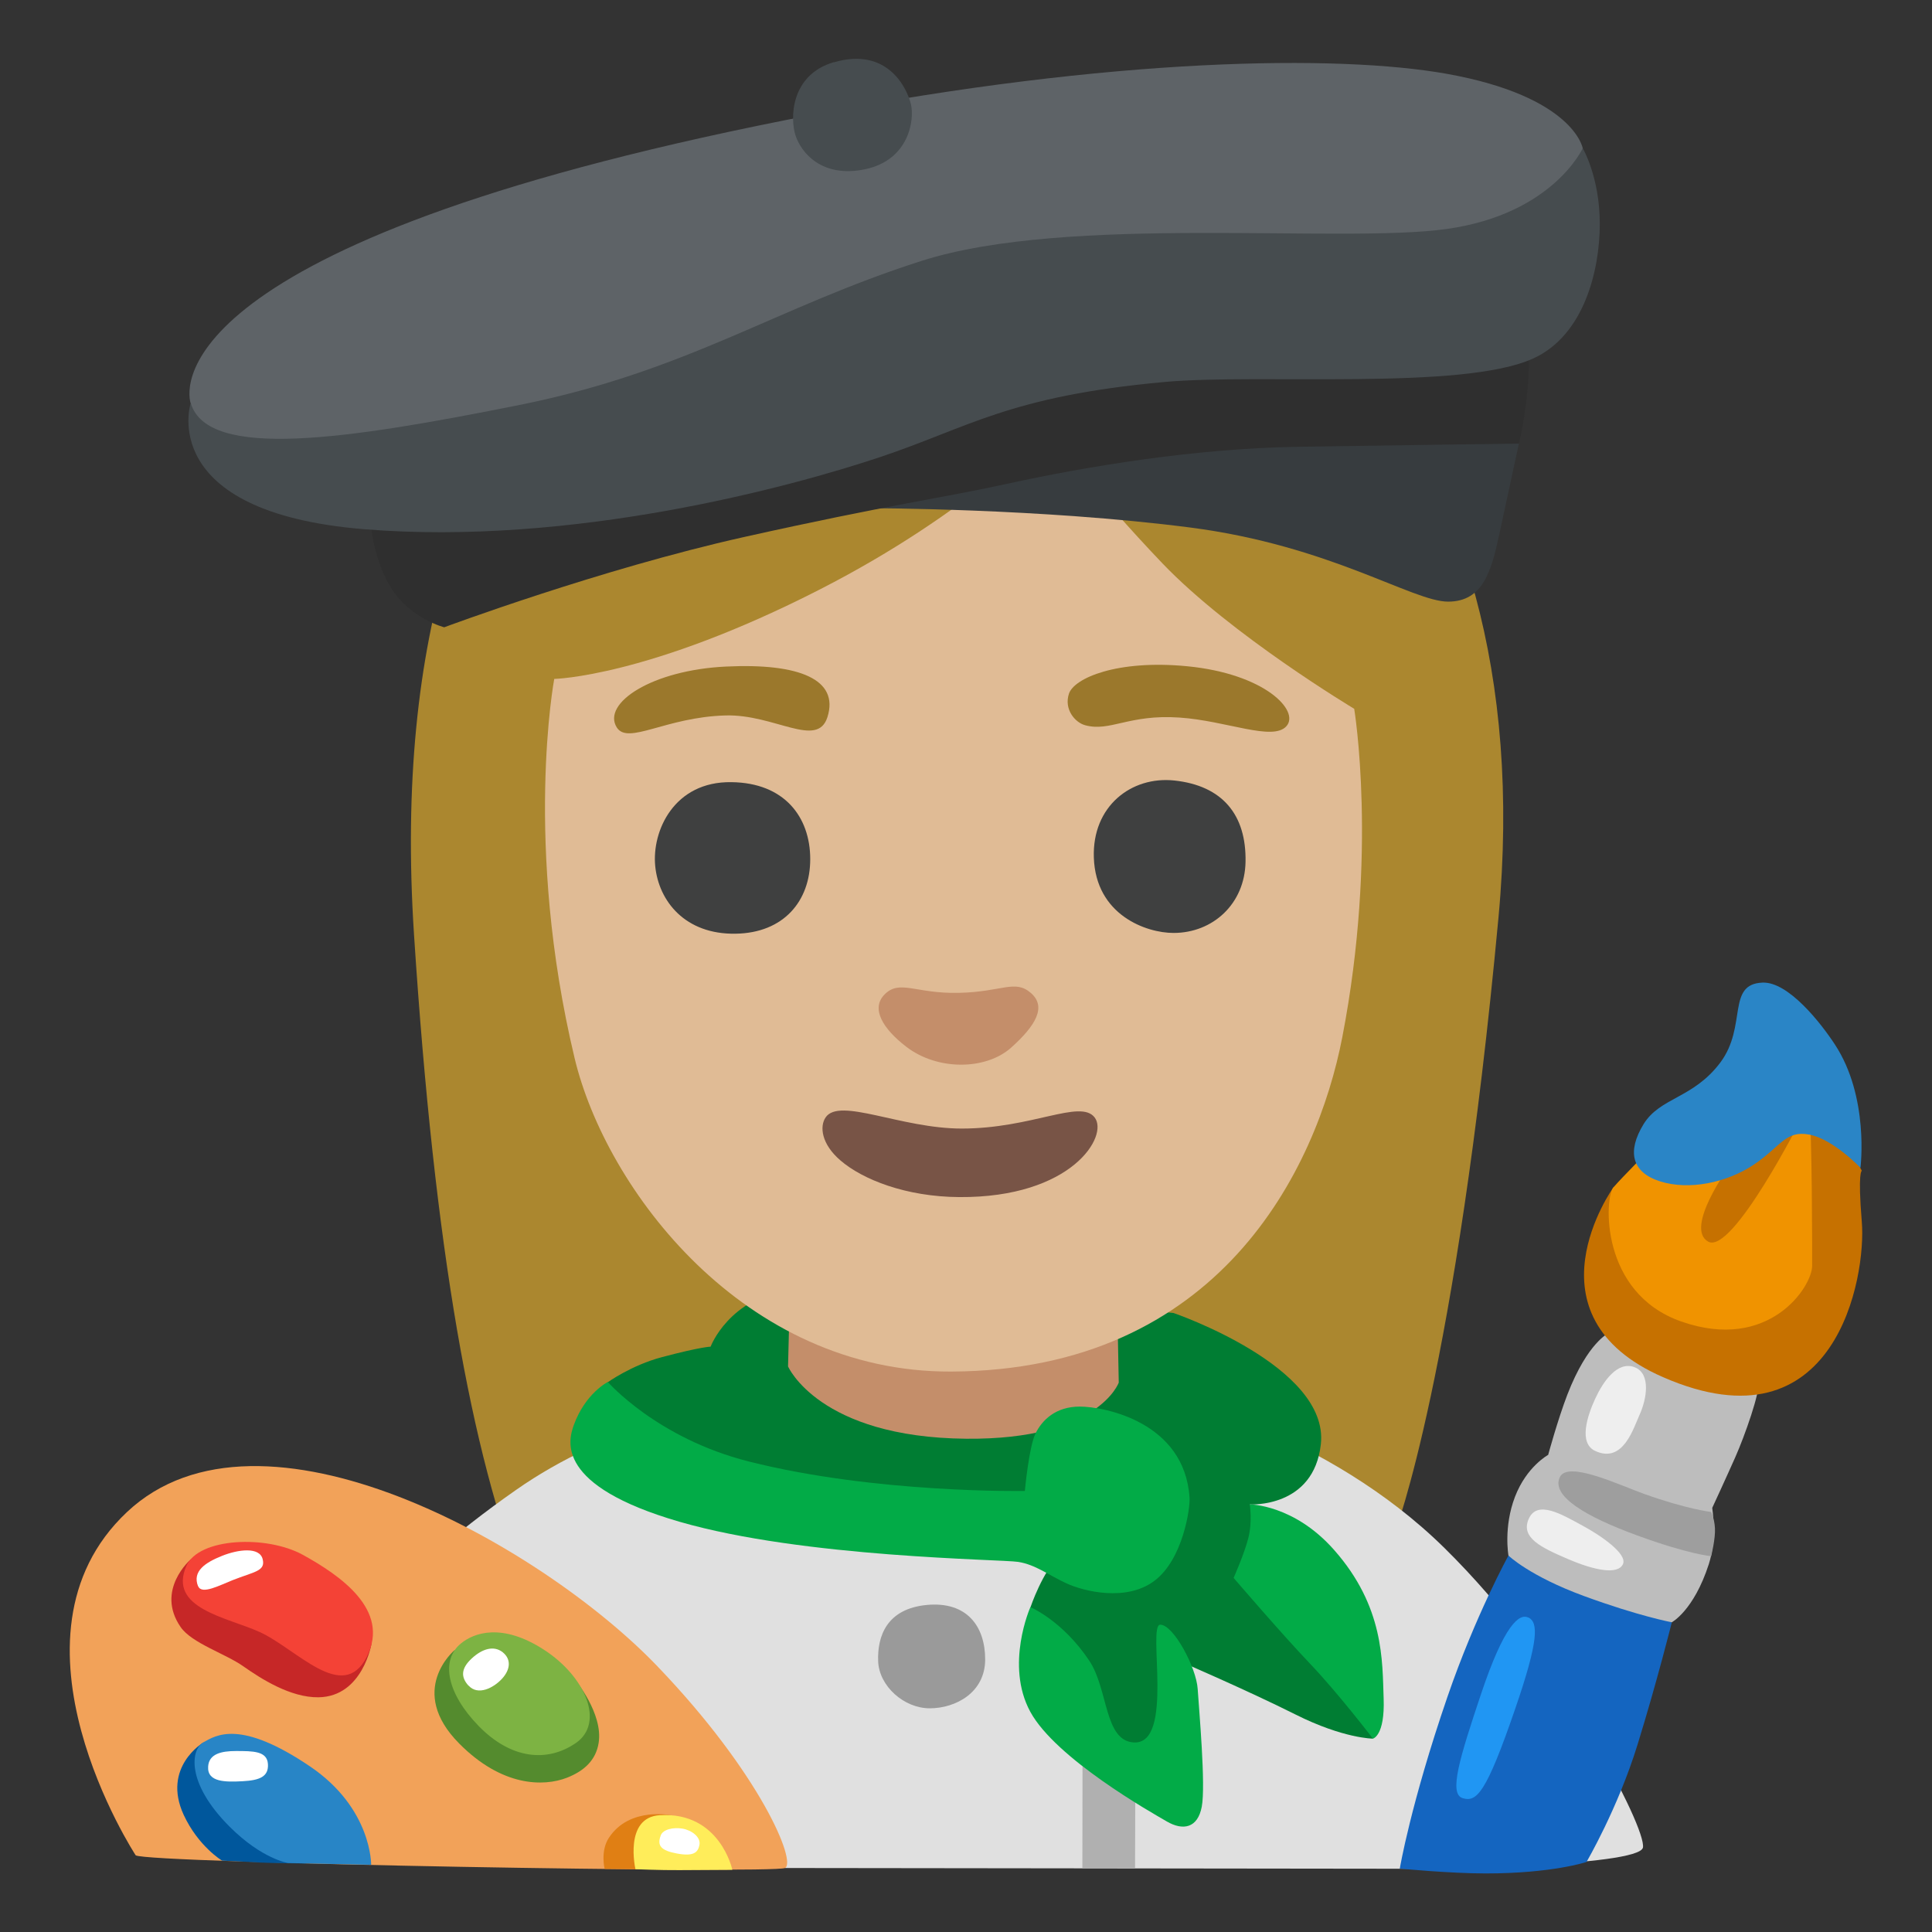 <?xml version="1.0" encoding="utf-8"?>
<!-- Generator: Adobe Illustrator 26.3.1, SVG Export Plug-In . SVG Version: 6.00 Build 0)  -->
<svg version="1.1" id="a" xmlns="http://www.w3.org/2000/svg" xmlns:xlink="http://www.w3.org/1999/xlink" x="0px" y="0px"
	 viewBox="0 0 128 128" style="enable-background:new 0 0 128 128;" xml:space="preserve">
<rect x="0" y="0" width="128" height="128" fill="#333333" stroke="none"/>
<path style="fill:#AB872F;" d="M92.42,101.51c0,0,4.05-10.51,6.86-40.74c3.01-32.37-16.14-48.83-33.97-49.83S24.82,21.9,27.43,61.93
	c1.37,21.03,3.8,34.34,7.27,43.15c12.17,0.21,29.42,0.21,29.42,0.21l28.31-3.79L92.42,101.51z"/>
<path style="fill:#E0E0E0;" d="M63.32,91.77c0,0-17.23-1.37-29.1,6.92c-8.57,5.98-12.2,11.27-12.2,11.27l30,13.8l41.93,0.05
	c0,0,14.67-0.12,14.9-1.41s-5.28-12.09-13.14-19.83c-7.86-7.75-18.42-10.09-18.42-10.09l-13.96-0.7L63.32,91.77z"/>
<path style="fill:#F2A259;" d="M8.99,122.92c0,0-9.43-14.41-0.58-22.74s27.46,2.2,35.14,10.21c6.84,7.13,9.24,12.98,8.46,13.37
	S9.76,123.44,8.99,122.92z"/>
<path style="fill:#E07F14;" d="M45.56,120.84l-1.02-0.56c0,0-2.82-0.63-4.2,1.48c-0.58,0.88-0.28,2.06-0.28,2.06l2.09,0.02
	L45.56,120.84z"/>
<path style="fill:#FFED5A;" d="M42.1,123.84c0,0-0.79-3.44,1.62-3.58c3.99-0.23,4.8,3.62,4.8,3.62s-2.24,0.01-3.5,0.02
	S42.1,123.84,42.1,123.84z"/>
<path style="fill:#C62727;" d="M22.19,107.4l-9.55-4.09c0,0-2.37,2.03-0.67,4.49c0.73,1.06,2.96,1.76,4.14,2.59s3.14,2.09,5,2.06
	c2.94-0.05,3.51-3.58,3.51-3.58L22.19,107.4L22.19,107.4z"/>
<path style="fill:#F44236;" d="M12.35,103.74c-1.24,2.83,2.68,3.4,4.84,4.38c2.46,1.11,5.52,4.77,7.11,1.65s-1.8-5.41-4.22-6.75
	S13.17,101.88,12.35,103.74z"/>
<path style="fill:#00579C;" d="M21.05,122.6l-7.57-7.16c0,0-2.77,1.63-1.31,4.8c0.97,2.09,2.54,3.03,2.54,3.03s1.79,0.09,2.56,0.13
	s2.96,0.06,2.96,0.06l0.81-0.86H21.05z"/>
<path style="fill:#2885C6;" d="M24.59,123.55c0,0,0.06-3.74-4.05-6.52c-4.64-3.14-6.23-2.06-7.06-1.6s-1.19,2.67,1.73,5.59
	c2.16,2.16,3.88,2.41,3.88,2.41l5.49,0.12L24.59,123.55z"/>
<polygon style="fill:#B0B0B0;" points="71.72,116.65 71.71,123.77 75.2,123.77 75.22,117.35 "/>
<path style="fill:#1465C0;" d="M99.94,103.06c0,0-2.18,3.94-4.04,9.35c-2.45,7.13-3.16,11.39-3.16,11.39s3.32,0.32,5.69,0.32
	c4.43,0,6.68-0.76,6.68-0.76s2.07-3.53,3.38-7.77s2.27-8.1,2.27-8.1l-8.93-4.67l-1.88,0.25L99.94,103.06z"/>
<path style="fill:#BDBDBD;" d="M106.6,88.31c0,0-1.4,0.58-2.76,4.09c-0.64,1.67-1.27,3.99-1.27,3.99s-1.43,0.77-2.2,2.78
	s-0.43,3.89-0.43,3.89s1.38,1.35,5,2.68s5.82,1.74,5.82,1.74s1.45-0.76,2.45-3.84c0.55-1.68,0.23-3.74,0.23-3.74s0.88-1.9,1.52-3.34
	s1.68-4.4,1.52-4.93s-9.87-3.33-9.87-3.33L106.6,88.31z"/>
<path style="fill:#C67100;" d="M111.68,75.78l-4.79,2.89c0,0-6.09,8.48,3.29,12.57c11.48,5.01,13.47-6.69,13.17-10.28
	c-0.28-3.38,0-3.39,0-3.39l-3.19-6.29l-8.48,4.49L111.68,75.78z"/>
<path style="fill:#F09300;" d="M109.58,75.88c0,0-2.1,2.1-2.69,2.79s-0.9,6.99,4.49,8.88c5.82,2.05,8.68-2.3,8.68-3.69
	s0-8.58-0.2-10.68s-10.28,2.69-10.28,2.69V75.88z"/>
<path style="fill:#C67100;" d="M114.57,77.27c0,0-2.99,4.09-1.4,4.99c1.6,0.9,6.19-8.18,6.19-8.18L114.57,77.27z"/>
<path style="fill:#007D33;" d="M40.59,96.29l-0.34-4.7c0,0,1.57-1.14,3.62-1.68c2.56-0.68,3.21-0.69,3.21-0.69s1.2-3.25,5.39-3.83
	c3.83-0.52,25.28,1.6,25.28,1.6s10.33,3.53,9.76,8.69c-0.47,4.25-4.7,3.99-4.7,3.99l8.16,15.52c0,0-1.95,0-5.14-1.6
	s-7.72-3.55-7.72-3.55l-1.06,9.22l-6.56-5.41l-2.22-7.36c0,0,0.8-2.39,1.95-3.46s-5.5-2.22-5.5-2.22L40.59,96.29L40.59,96.29z"/>
<path style="fill:#9A9A9A;" d="M61.42,106.33c-2.68,0.25-3.3,2.08-3.24,3.73s1.71,3.12,3.42,3.12s3.67-1.04,3.67-3.24
	S64.05,106.09,61.42,106.33z"/>
<path style="fill:#02AB47;" d="M68.26,106.49c0,0-1.69,3.81,0,6.92c1.69,3.1,7.98,6.65,9.05,7.27s2.04,0.44,2.31-0.98
	s-0.18-6.39-0.27-7.8c-0.09-1.42-1.6-4.26-2.48-4.26s0.97,7.99-1.77,7.8c-1.95-0.13-1.67-3.52-2.93-5.41
	c-1.77-2.66-3.9-3.55-3.9-3.55L68.26,106.49z"/>
<path style="fill:#02AB47;" d="M82.8,99.66c0,0,0.18,1.15-0.09,2.22s-0.98,2.66-0.98,2.66s3.19,3.72,5.06,5.68s4.17,4.97,4.17,4.97
	s0.8-0.18,0.71-2.66c-0.09-2.48,0.04-6.08-3.28-9.84c-2.66-3.02-5.59-3.02-5.59-3.02V99.66z"/>
<path style="fill:#2A85C6;" d="M116.77,65.1c-2.4,0.1-1,2.89-2.79,5.29c-1.8,2.4-3.99,2.3-5.09,4.09c-1.1,1.8-0.8,3.19,1.1,3.79
	s4.39,0.1,6.19-1.1s2.1-2.3,3.69-2s3.39,2.2,3.39,2.2s0.6-4.69-1.7-8.18C120.63,67.77,118.48,65.03,116.77,65.1z"/>
<path style="fill:#EEEEEE;" d="M105.69,96.13c1.84,0.85,2.52-1.48,2.95-2.43s0.78-2.69-0.35-3.12s-2.08,0.95-2.6,2.08
	S104.56,95.61,105.69,96.13z"/>
<path style="fill:#EEEEEE;" d="M104.87,101.09c-1.37-0.74-3.06-1.78-3.61-0.41c-0.48,1.19,0.79,1.83,2.62,2.61
	c1.82,0.78,3.3,1.04,3.64,0.35S106,101.7,104.87,101.09z"/>
<path style="fill:#9E9E9E;" d="M103.35,97.85c-0.63,1.27,1.78,2.66,5.1,3.87c3.46,1.27,4.92,1.38,4.92,1.38s0.29-1.15,0.25-1.85
	s-0.26-1.08-0.26-1.08s-1.56-0.17-4.42-1.19C107.24,98.37,103.9,96.77,103.35,97.85L103.35,97.85z"/>
<path style="fill:#2096F3;" d="M101.26,107.17c-0.61-0.3-1.6,0.48-3.13,5.04c-1.42,4.24-2.16,6.63-1.23,6.92s1.56-0.31,3.48-5.9
	c1.58-4.59,1.54-5.74,0.88-6.07V107.17z"/>
<path style="fill:#FFFFFF;" d="M13.13,105.09c0.23,0.58,1.42-0.06,2.28-0.4c1.44-0.57,2.2-0.59,1.99-1.4s-1.59-0.65-2.69-0.21
	s-1.98,1.01-1.59,2.01H13.13z"/>
<path style="fill:#FFFFFF;" d="M13.79,117.04c-0.07,1.05,1.17,1.03,2.29,0.97s1.73-0.3,1.67-1.15s-0.98-0.85-2.12-0.85
	C14.68,116.01,13.84,116.19,13.79,117.04z"/>
<path style="fill:#FFFFFF;" d="M43.77,121.62c-0.24,0.65,0,0.98,1.08,1.18s1.39-0.05,1.49-0.57s-0.52-0.98-1.13-1.08
	s-1.29,0.05-1.44,0.46L43.77,121.62z"/>
<path style="fill:#548B2E;" d="M32.54,108.44l-2.44,0.9c0,0-3.16,2.66,0.32,6.17c2.84,2.87,5.59,2.87,7.14,2.27
	c1.15-0.45,1.92-1.17,2.1-2.3c0.32-1.96-1.59-4.23-1.59-4.23S32.54,108.44,32.54,108.44z"/>
<path style="fill:#7DB343;" d="M30.53,108.89c-1.34,1.1-0.94,3.28,1.18,5.46s4.52,2.45,6.44,1.13s0.67-4.38-2.11-6.18
	S31.4,108.17,30.53,108.89z"/>
<path style="fill:#FFFFFF;" d="M31.05,111.68c0.62,0.68,1.65,0.15,2.21-0.46s0.62-1.29,0.05-1.75s-1.34-0.26-2.06,0.41
	s-0.72,1.24-0.21,1.8L31.05,111.68z"/>
<path style="fill:#C48E6A;" d="M52.21,90.53c0,0,2.04,4.7,11.8,4.79c8.78,0.08,10.11-3.72,10.11-3.72l-0.09-4.7H52.3l-0.09,3.64
	L52.21,90.53z"/>
<path style="fill:#E0BB95;" d="M69.54,28.62c-0.49,0-5.19,5.3-15.22,10.43c-11.36,5.81-17.6,5.93-17.6,5.93s-2.05,10.91,1.35,25.13
	c2.08,8.68,11.21,20.82,24.95,20.76c17.76-0.08,24.21-13.38,25.91-22.15c2.37-12.25,0.79-21.76,0.79-21.76s-8.14-4.87-12.7-9.63
	C72.46,32.56,69.53,28.62,69.54,28.62L69.54,28.62z"/>
<g>
	<path style="fill:#373C3F;" d="M78.01,26.94l-20.39,6.73c0,0,11.32,0,21.24,1.28c9.28,1.2,14.73,4.91,17.08,4.91s2.88-2.1,3.4-4.5
		c0.53-2.46,1.29-5.97,1.29-5.97L78,26.93L78.01,26.94z"/>
	<path style="fill:#2F2F2F;" d="M46.56,27.57l-21.99,7.18c0,0,0.17,2.43,1.43,4.34s3.43,2.47,3.43,2.47s10.32-3.85,19.86-5.98
		s13.31-2.62,17.4-3.52c5.34-1.17,12.49-2.35,19.32-2.46s14.62-0.21,14.62-0.21s0.85-3.31,0.64-7.05S46.55,27.56,46.56,27.57
		L46.56,27.57z"/>
	<path style="fill:#464C4F;" d="M24.18,24.33l-11.55,2.39c0,0-2.32,7.21,11.48,8.34c13.8,1.13,28.24-2.79,34.15-4.76
		s8.57-4.05,18.86-4.99c6.32-0.58,19.76,0.58,24.46-1.56c3.36-1.53,4.41-5.82,4.41-8.92s-1.13-5.01-1.13-5.01l-49.7,4.36
		L24.18,24.32L24.18,24.33z"/>
	<path style="fill:#5E6367;" d="M12.63,26.72c-0.36-1.21-1.27-10.98,41.4-19.15C73.73,3.8,88.62,3.6,95.85,4.89
		c8.42,1.51,9.01,4.93,9.01,4.93s-1.97,4.36-9.01,5.35s-25.06-0.99-34.78,2.11s-15.49,7.32-26.75,9.57s-20.56,3.66-21.68-0.14
		L12.63,26.72z"/>
	<path style="fill:#464C4F;" d="M55.24,4.12c-2.89,0.85-2.9,3.76-2.53,4.87s1.73,2.83,4.62,2.22c2.9-0.62,3.27-3.27,3.02-4.31
		s-1.54-3.82-5.11-2.77V4.12z"/>
</g>
<path style="fill:#C48E6A;" d="M63.5,65.78c-2.84,0.06-3.9-0.91-4.9,0.11c-0.92,0.94-0.1,2.27,1.43,3.45
	c2.08,1.61,5.29,1.56,6.96,0.07c1.65-1.48,2.36-2.72,1.3-3.63S66.4,65.72,63.5,65.78z"/>
<path style="fill:#785446;" d="M63.72,74.77c-4.04,0-8.1-2.09-9.02-0.74c-0.41,0.6-0.28,1.77,0.98,2.85
	c1.46,1.26,4.33,2.41,7.88,2.43c7.46,0.05,9.91-4.06,8.96-5.28S68.38,74.77,63.72,74.77z"/>
<g>
	<path style="fill:#3F4040;" d="M48.46,51.82c-3.8-0.06-5.28,3.23-5.05,5.56s1.99,4.54,5.33,4.48c3.18-0.05,4.94-2.16,4.94-4.94
		S51.98,51.86,48.46,51.82L48.46,51.82z"/>
	<path style="fill:#3F4040;" d="M77.8,51.71c-2.84-0.3-5.45,1.7-5.33,5.11c0.13,3.8,3.46,4.99,5.28,4.99c2.61,0,4.72-1.93,4.77-4.71
		C82.58,53.98,80.99,52.05,77.8,51.71L77.8,51.71z"/>
</g>
<g>
	<path style="fill:#9B782C;" d="M40.86,48.19c0.74,1.19,3.23-0.68,7.21-0.79c3.25-0.09,6.08,2.22,6.75,0.11
		c0.79-2.5-1.87-3.58-6.7-3.35C43.19,44.39,39.87,46.59,40.86,48.19z"/>
	<path style="fill:#9B782C;" d="M71.9,48.05c1.65,0.45,2.89-0.74,6.24-0.51c3.13,0.21,6.19,1.59,7.09,0.57s-1.43-3.47-6.58-3.97
		c-4.65-0.45-7.49,0.79-7.83,1.82S71.22,47.87,71.9,48.05L71.9,48.05z"/>
</g>
<path style="fill:#02AB47;" d="M67.9,98.77c0,0,0.27-2.93,0.71-3.81s1.33-1.77,2.93-1.77s6.94,1.01,7.27,6.03
	c0.05,0.71-0.44,4.08-2.31,5.5c-1.86,1.42-4.7,0.71-5.85,0.18s-2.04-1.24-3.19-1.42s-14.19-0.27-22.44-2.66
	c-8.25-2.39-7.37-5.37-7.01-6.39c0.77-2.13,2.26-2.87,2.26-2.87s3.25,3.73,9.35,5.27c8.43,2.13,18.27,1.95,18.27,1.95L67.9,98.77z"
	/>
</svg>
